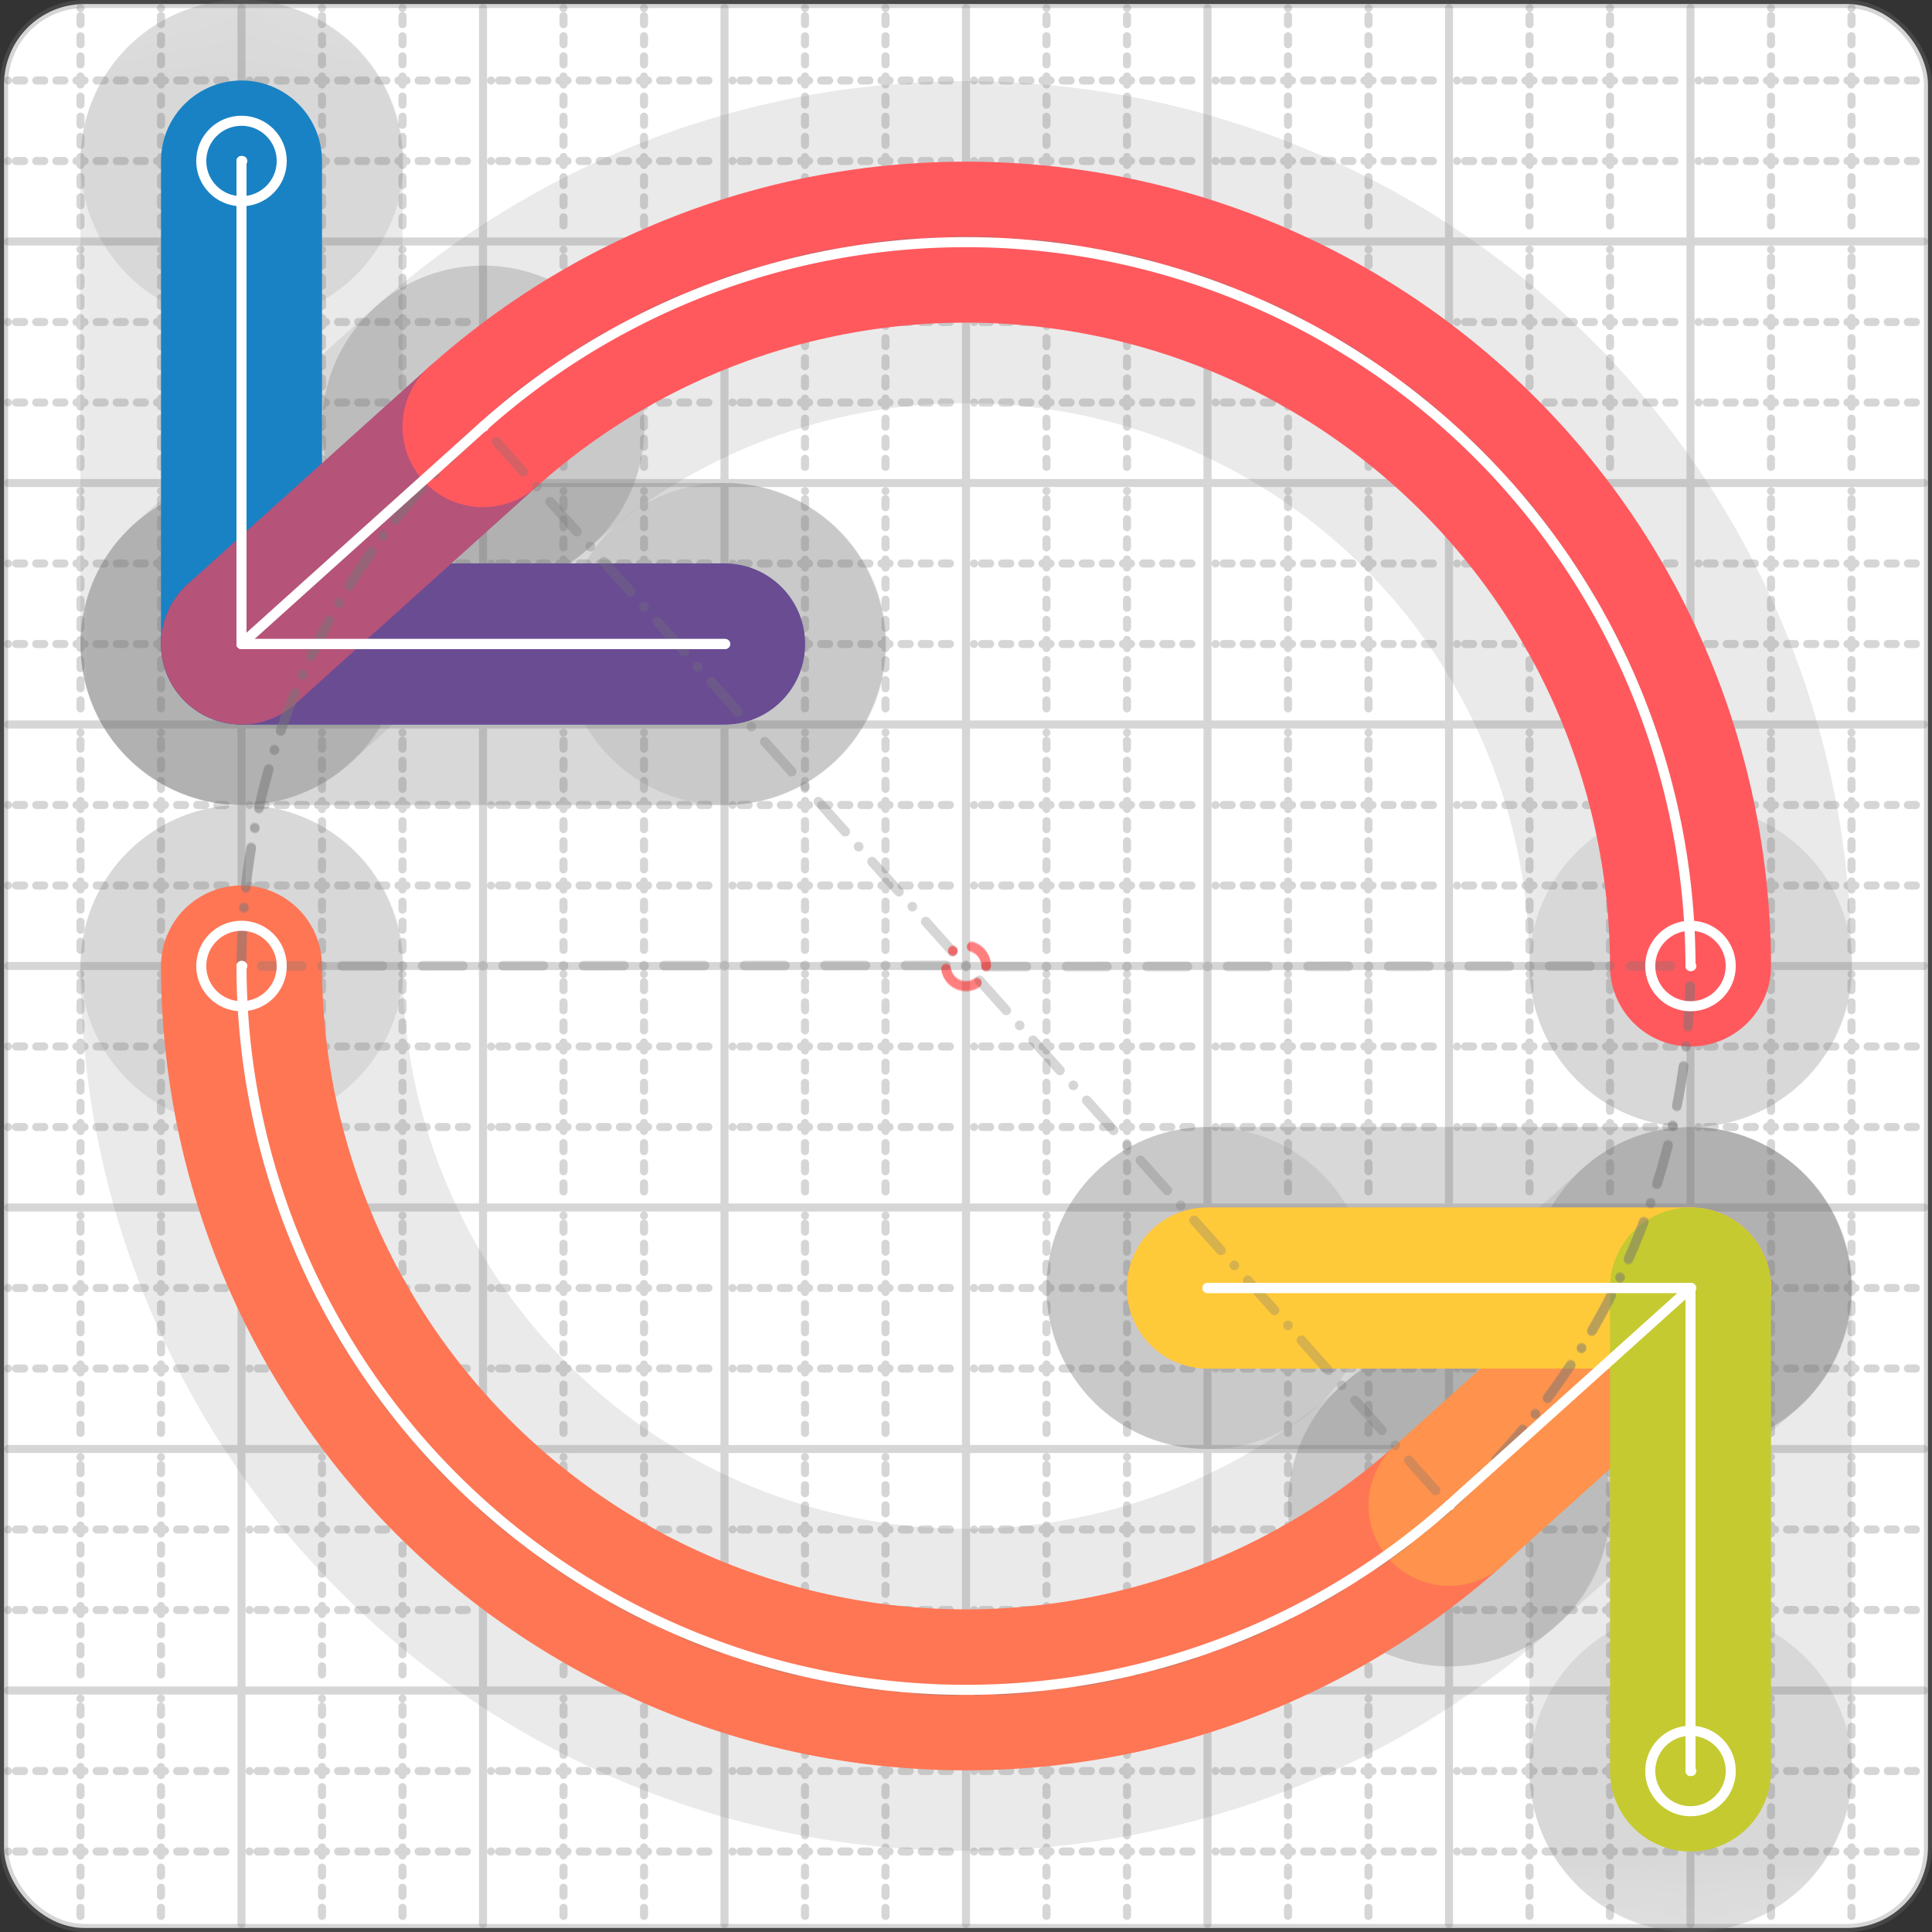 <svg xmlns="http://www.w3.org/2000/svg" width="24" height="24" viewBox="0 0 24 24" fill="none" stroke="currentColor" stroke-width="2" stroke-linecap="round" stroke-linejoin="round"><rect x="0" y="0" width="24" height="24" fill="#333333" stroke="none"/><style>
  @media screen and (prefers-color-scheme: light) {
    .svg-preview-grid-rect { fill: none }
  }
  @media screen and (prefers-color-scheme: dark) {
    .svg-preview-grid-rect { fill: none }
    .svg
    .svg-preview-grid-group,
    .svg-preview-radii-group,
    .svg-preview-shadow-mask-group,
    .svg-preview-shadow-group {
      stroke: #fff;
    }
  }
</style><g class="svg-preview-grid-group" stroke-linecap="butt" stroke-width="0.1" stroke="#777" stroke-opacity="0.3"><rect class="svg-preview-grid-rect" width="23.9" height="23.9" x="0.05" y="0.05" rx="1" fill="#fff"></rect><path stroke-dasharray="0 0.1 0.1 0.15 0.1 0.15 0.1 0.15 0.1 0.15 0.1 0.15 0.1 0.15 0.1 0.15 0.1 0.15 0.1 0.15 0.1 0.15 0.1 0.15 0 0.15" stroke-width="0.1" d="M0.1 1h23.8M1 0.1v23.8M0.1 2h23.8M2 0.1v23.8M0.1 4h23.8M4 0.1v23.8M0.1 5h23.8M5 0.1v23.8M0.1 7h23.8M7 0.1v23.8M0.1 8h23.8M8 0.1v23.8M0.1 10h23.8M10 0.1v23.8M0.1 11h23.8M11 0.1v23.8M0.1 13h23.8M13 0.1v23.8M0.1 14h23.8M14 0.1v23.8M0.1 16h23.8M16 0.1v23.8M0.1 17h23.8M17 0.1v23.8M0.1 19h23.8M19 0.1v23.8M0.1 20h23.8M20 0.1v23.8M0.1 22h23.8M22 0.1v23.8M0.1 23h23.8M23 0.1v23.8"></path><path d="M0.1 3h23.8M3 0.1v23.8M0.1 6h23.8M6 0.1v23.8M0.1 9h23.8M9 0.1v23.8M0.1 12h23.8M12 0.1v23.8M0.1 15h23.8M15 0.1v23.8M0.1 18h23.8M18 0.1v23.8M0.1 21h23.8M21 0.1v23.8"></path></g><g class="svg-preview-shadow-mask-group" stroke-width="4" stroke="#777" stroke-opacity="0.15"><mask id="svg-preview-shadow-mask-0" maskUnits="userSpaceOnUse" stroke-opacity="1" stroke-width="4" stroke="#000"><rect x="0" y="0" width="24" height="24" fill="#fff" stroke="none" rx="1"></rect><path d="M3 2h.01M3 8h.01M9 8h.01M6 5.3h.01M21 12h.01M3 12h.01M18 18.7h.01M21 16h.01M15 16h.01M21 22h.01"></path></mask></g><g class="svg-preview-shadow-group" stroke-width="4" stroke="#777" stroke-opacity="0.15"><path mask="url(#svg-preview-shadow-mask-0)" d="M 3 2 L 3 8"></path><path mask="url(#svg-preview-shadow-mask-0)" d="M 3 8 L 9 8"></path><path mask="url(#svg-preview-shadow-mask-0)" d="M 9 8 L 3 8"></path><path mask="url(#svg-preview-shadow-mask-0)" d="M 3 8 L 6 5.3"></path><path mask="url(#svg-preview-shadow-mask-0)" d="M 6 5.3 A9 9 0 0 1 21 12"></path><path mask="url(#svg-preview-shadow-mask-0)" d="M 3 12 A9 9 0 0 0 18 18.7"></path><path mask="url(#svg-preview-shadow-mask-0)" d="M 18 18.7 L 21 16"></path><path mask="url(#svg-preview-shadow-mask-0)" d="M 21 16 L 15 16"></path><path mask="url(#svg-preview-shadow-mask-0)" d="M 15 16 L 21 16"></path><path mask="url(#svg-preview-shadow-mask-0)" d="M 21 16 L 21 22"></path><path d="M3 2h.01M3 8h.01M9 8h.01M6 5.3h.01M21 12h.01M3 12h.01M18 18.7h.01M21 16h.01M15 16h.01M21 22h.01"></path></g><g class="svg-preview-handles-group" stroke-width="0.12" stroke="#777" stroke-opacity="0.6"></g><g class="svg-preview-colored-path-group"><path d="M 3 2 L 3 8" stroke="#1982c4"></path><path d="M 3 8 L 9 8" stroke="#4267AC"></path><path d="M 9 8 L 3 8" stroke="#6a4c93"></path><path d="M 3 8 L 6 5.3" stroke="#B55379"></path><path d="M 6 5.3 A9 9 0 0 1 21 12" stroke="#FF595E"></path><path d="M 3 12 A9 9 0 0 0 18 18.7" stroke="#FF7655"></path><path d="M 18 18.7 L 21 16" stroke="#ff924c"></path><path d="M 21 16 L 15 16" stroke="#FFAE43"></path><path d="M 15 16 L 21 16" stroke="#ffca3a"></path><path d="M 21 16 L 21 22" stroke="#C5CA30"></path></g><g class="svg-preview-radii-group" stroke-width="0.12" stroke-dasharray="0 0.25 0.25" stroke="#777" stroke-opacity="0.3"><path d="M6 5.3 12 12.008 21 12"></path><circle cy="12.008" cx="12" r="0.25" stroke-dasharray="0" stroke="red"></circle><circle cy="12.008" cx="12" r="9"></circle><path d="M3 12 12 11.992 18 18.7"></path><circle cy="11.992" cx="12" r="0.25" stroke-dasharray="0" stroke="red"></circle><circle cy="11.992" cx="12" r="9"></circle></g><g class="svg-preview-control-path-marker-mask-group" stroke-width="1" stroke="#000"><mask id="svg-preview-control-path-marker-mask-0" maskUnits="userSpaceOnUse"><rect x="0" y="0" width="24" height="24" fill="#fff" stroke="none" rx="1"></rect><path d="M3 2h.01"></path><path d="M3 8h.01"></path></mask><mask id="svg-preview-control-path-marker-mask-1" maskUnits="userSpaceOnUse"><rect x="0" y="0" width="24" height="24" fill="#fff" stroke="none" rx="1"></rect><path d="M3 8h.01"></path><path d="M9 8h.01"></path></mask><mask id="svg-preview-control-path-marker-mask-2" maskUnits="userSpaceOnUse"><rect x="0" y="0" width="24" height="24" fill="#fff" stroke="none" rx="1"></rect><path d="M9 8h.01"></path><path d="M3 8h.01"></path></mask><mask id="svg-preview-control-path-marker-mask-3" maskUnits="userSpaceOnUse"><rect x="0" y="0" width="24" height="24" fill="#fff" stroke="none" rx="1"></rect><path d="M3 8h.01"></path><path d="M6 5.3h.01"></path></mask><mask id="svg-preview-control-path-marker-mask-4" maskUnits="userSpaceOnUse"><rect x="0" y="0" width="24" height="24" fill="#fff" stroke="none" rx="1"></rect><path d="M6 5.3h.01"></path><path d="M21 12h.01"></path></mask><mask id="svg-preview-control-path-marker-mask-5" maskUnits="userSpaceOnUse"><rect x="0" y="0" width="24" height="24" fill="#fff" stroke="none" rx="1"></rect><path d="M3 12h.01"></path><path d="M18 18.7h.01"></path></mask><mask id="svg-preview-control-path-marker-mask-6" maskUnits="userSpaceOnUse"><rect x="0" y="0" width="24" height="24" fill="#fff" stroke="none" rx="1"></rect><path d="M18 18.7h.01"></path><path d="M21 16h.01"></path></mask><mask id="svg-preview-control-path-marker-mask-7" maskUnits="userSpaceOnUse"><rect x="0" y="0" width="24" height="24" fill="#fff" stroke="none" rx="1"></rect><path d="M21 16h.01"></path><path d="M15 16h.01"></path></mask><mask id="svg-preview-control-path-marker-mask-8" maskUnits="userSpaceOnUse"><rect x="0" y="0" width="24" height="24" fill="#fff" stroke="none" rx="1"></rect><path d="M15 16h.01"></path><path d="M21 16h.01"></path></mask><mask id="svg-preview-control-path-marker-mask-9" maskUnits="userSpaceOnUse"><rect x="0" y="0" width="24" height="24" fill="#fff" stroke="none" rx="1"></rect><path d="M21 16h.01"></path><path d="M21 22h.01"></path></mask></g><g class="svg-preview-control-path-group" stroke="#fff" stroke-width="0.125"><path mask="url(#svg-preview-control-path-marker-mask-0)" d="M 3 2 L 3 8"></path><path mask="url(#svg-preview-control-path-marker-mask-1)" d="M 3 8 L 9 8"></path><path mask="url(#svg-preview-control-path-marker-mask-2)" d="M 9 8 L 3 8"></path><path mask="url(#svg-preview-control-path-marker-mask-3)" d="M 3 8 L 6 5.3"></path><path mask="url(#svg-preview-control-path-marker-mask-4)" d="M 6 5.3 A9 9 0 0 1 21 12"></path><path mask="url(#svg-preview-control-path-marker-mask-5)" d="M 3 12 A9 9 0 0 0 18 18.7"></path><path mask="url(#svg-preview-control-path-marker-mask-6)" d="M 18 18.7 L 21 16"></path><path mask="url(#svg-preview-control-path-marker-mask-7)" d="M 21 16 L 15 16"></path><path mask="url(#svg-preview-control-path-marker-mask-8)" d="M 15 16 L 21 16"></path><path mask="url(#svg-preview-control-path-marker-mask-9)" d="M 21 16 L 21 22"></path></g><g class="svg-preview-control-path-marker-group" stroke="#fff" stroke-width="0.125"><path d="M3 2h.01M3 8h.01M3 8h.01M9 8h.01M9 8h.01M3 8h.01M3 8h.01M6 5.3h.01M6 5.3h.01M21 12h.01M3 12h.01M18 18.7h.01M18 18.7h.01M21 16h.01M21 16h.01M15 16h.01M15 16h.01M21 16h.01M21 16h.01M21 22h.01"></path><circle cx="3" cy="2" r="0.5"></circle><circle cx="21" cy="12" r="0.5"></circle><circle cx="3" cy="12" r="0.5"></circle><circle cx="21" cy="22" r="0.5"></circle></g><g class="svg-preview-handles-group" stroke-width="0.12" stroke="#FFF" stroke-opacity="0.3"></g></svg>